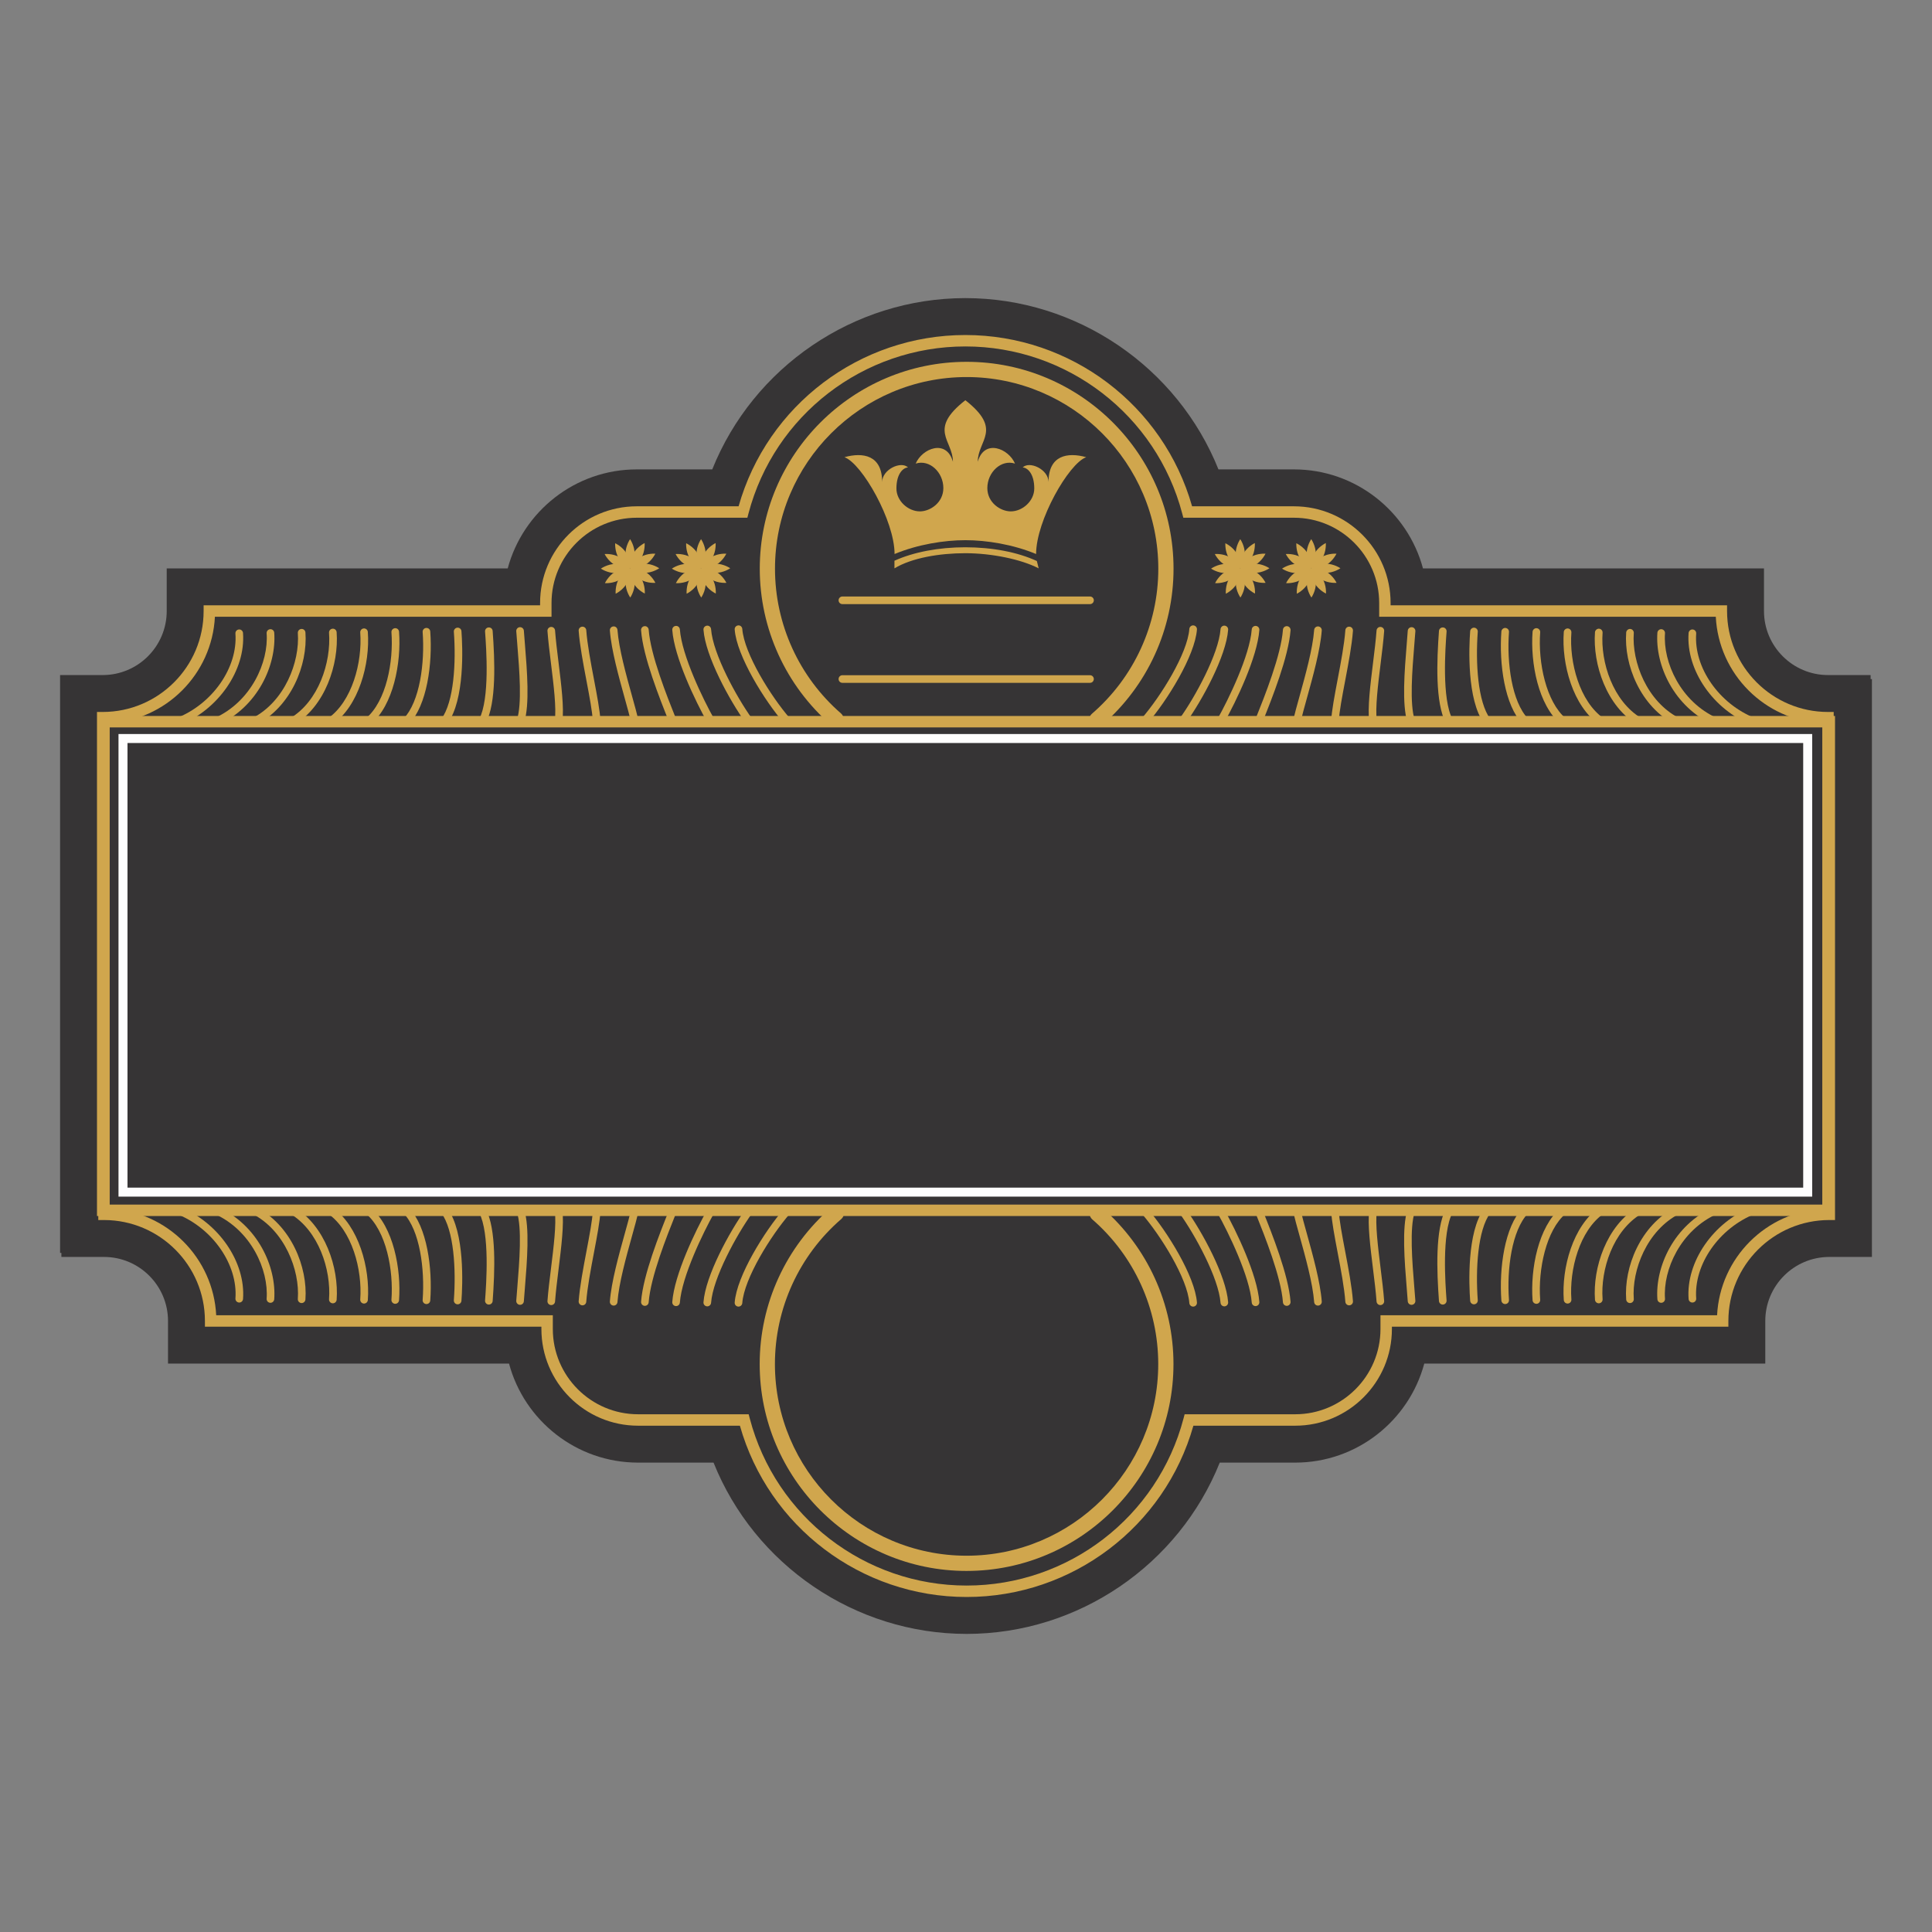 <?xml version="1.0" encoding="UTF-8"?>
<!DOCTYPE svg PUBLIC "-//W3C//DTD SVG 1.1//EN" "http://www.w3.org/Graphics/SVG/1.1/DTD/svg11.dtd">
<!-- Creator: CorelDRAW 2018 (64-Bit) -->
<svg xmlns="http://www.w3.org/2000/svg" xml:space="preserve" width="3.413in" height="3.413in" version="1.1" style="shape-rendering:geometricPrecision; text-rendering:geometricPrecision; image-rendering:optimizeQuality; fill-rule:evenodd; clip-rule:evenodd"
viewBox="0 0 3413.33 3413.33"
 xmlns:xlink="http://www.w3.org/1999/xlink">
 <rect x="0" y="0" width="3413.33" height="3413.33" fill="#808080" stroke="none"/>
 <defs>
  <style type="text/css">
   <![CDATA[
    .fil0 {fill:none}
    .fil3 {fill:#FEFEFE;fill-rule:nonzero}
    .fil2 {fill:#D0A64D;fill-rule:nonzero}
    .fil1 {fill:#363435;fill-rule:nonzero}
   ]]>
  </style>
 </defs>
 <g id="Layer_x0020_1">
  <rect class="fil0" x="-0" y="-0" width="3413.33" height="3413.33"/>
  <g id="_2961559231968">
   <path class="fil1" d="M1707.81 2886.67c-197.57,0 -374.85,-122.21 -447.17,-302.63l-133.32 0c-109.03,0 -201.04,-74.31 -228.01,-174.95l-602.47 0 0 -75.3c0,-62.37 -50.74,-113.11 -113.1,-113.11l-75.3 0 0 -7.08 -2.3 0 0 -1020.95 75.3 0c62.37,0 113.11,-50.73 113.11,-113.11l0 -75.3 602.45 0c27,-100.63 119,-174.94 228.02,-174.94l133.32 0c72.33,-180.41 249.61,-302.62 447.18,-302.62 197.56,0 374.85,122.2 447.17,302.62l133.31 0c109.03,0 201.03,74.31 228.02,174.94l602.47 0 0 75.3c0,62.37 50.73,113.11 113.09,113.11l75.3 0 0 7.09 2.31 0 0 1020.95 -75.31 0c-62.36,0 -113.1,50.74 -113.1,113.11l0 75.3 -602.48 0c-26.97,100.64 -118.98,174.95 -228.01,174.95l-133.32 0c-72.31,180.42 -249.6,302.63 -447.17,302.63z"/>
   <path class="fil2" d="M1121.24 978.35c0,14.24 -8.07,25.78 -8.07,25.78 0,0 -8.07,-11.54 -8.07,-25.78 0,-14.24 8.07,-25.78 8.07,-25.78 0,0 8.07,11.54 8.07,25.78z"/>
   <path class="fil2" d="M1133.02 985.82c-7.11,12.32 -19.85,18.3 -19.85,18.3 0,0 -1.24,-14.04 5.87,-26.37 7.09,-12.33 19.85,-18.31 19.85,-18.31 0,0 1.24,14.03 -5.87,26.38z"/>
   <path class="fil2" d="M1139.51 998.17c-12.31,7.15 -26.34,5.96 -26.34,5.96 0,0 5.93,-12.77 18.24,-19.93 12.31,-7.14 26.34,-5.95 26.34,-5.95 0,0 -5.93,12.77 -18.24,19.92z"/>
   <path class="fil2" d="M1138.96 1012.11c-14.24,0.04 -25.8,-7.99 -25.8,-7.99 0,0 11.51,-8.12 25.74,-8.15 14.24,-0.06 25.81,7.99 25.81,7.99 0,0 -11.52,8.11 -25.76,8.15z"/>
   <path class="fil2" d="M1131.53 1023.93c-12.36,-7.07 -18.37,-19.8 -18.37,-19.8 0,0 14.03,-1.29 26.37,5.78 12.37,7.07 18.38,19.81 18.38,19.81 0,0 -14.03,1.28 -26.39,-5.8z"/>
   <path class="fil2" d="M1119.2 1030.46c-7.19,-12.29 -6.03,-26.33 -6.03,-26.33 0,0 12.79,5.89 19.97,18.18 7.19,12.29 6.04,26.32 6.04,26.32 0,0 -12.8,-5.89 -19.98,-18.17z"/>
   <path class="fil2" d="M1105.25 1029.96c-0.09,-14.24 7.92,-25.83 7.92,-25.83 0,0 8.15,11.49 8.24,25.72 0.09,14.24 -7.91,25.83 -7.91,25.83 0,0 -8.15,-11.48 -8.24,-25.72z"/>
   <path class="fil2" d="M1093.42 1022.56c7.03,-12.38 19.75,-18.43 19.75,-18.43 0,0 1.32,14.02 -5.71,26.4 -7.02,12.39 -19.74,18.44 -19.74,18.44 0,0 -1.33,-14.03 5.7,-26.41z"/>
   <path class="fil2" d="M1086.85 1010.24c12.27,-7.22 26.31,-6.12 26.31,-6.12 0,0 -5.85,12.81 -18.12,20.04 -12.27,7.21 -26.31,6.12 -26.31,6.12 0,0 5.85,-12.81 18.12,-20.04z"/>
   <path class="fil2" d="M1087.31 996.3c14.24,-0.14 25.86,7.83 25.86,7.83 0,0 -11.47,8.18 -25.71,8.32 -14.24,0.13 -25.85,-7.83 -25.85,-7.83 0,0 11.46,-8.18 25.7,-8.32z"/>
   <path class="fil2" d="M1094.65 984.44c12.41,6.99 18.51,19.69 18.51,19.69 0,0 -14.02,1.37 -26.43,-5.62 -12.4,-6.98 -18.5,-19.68 -18.5,-19.68 0,0 14.02,-1.37 26.42,5.62z"/>
   <path class="fil2" d="M1106.96 977.83c7.26,12.25 6.21,26.29 6.21,26.29 0,0 -12.84,-5.81 -20.1,-18.06 -7.26,-12.25 -6.21,-26.29 -6.21,-26.29 0,0 12.83,5.8 20.1,18.06z"/>
   <path class="fil2" d="M1246.65 978.35c0,14.24 -8.07,25.78 -8.07,25.78 0,0 -8.07,-11.54 -8.07,-25.78 0,-14.24 8.07,-25.78 8.07,-25.78 0,0 8.07,11.54 8.07,25.78z"/>
   <path class="fil2" d="M1258.44 985.82c-7.11,12.32 -19.87,18.3 -19.87,18.3 0,0 -1.23,-14.04 5.88,-26.37 7.1,-12.33 19.85,-18.31 19.85,-18.31 0,0 1.24,14.03 -5.87,26.38z"/>
   <path class="fil2" d="M1264.93 998.17c-12.31,7.15 -26.35,5.96 -26.35,5.96 0,0 5.93,-12.77 18.25,-19.93 12.31,-7.14 26.35,-5.95 26.35,-5.95 0,0 -5.93,12.77 -18.25,19.92z"/>
   <path class="fil2" d="M1264.38 1012.11c-14.24,0.04 -25.81,-7.99 -25.81,-7.99 0,0 11.52,-8.12 25.76,-8.15 14.24,-0.06 25.8,7.99 25.8,7.99 0,0 -11.51,8.11 -25.74,8.15z"/>
   <path class="fil2" d="M1256.95 1023.93c-12.36,-7.07 -18.38,-19.8 -18.38,-19.8 0,0 14.03,-1.29 26.39,5.78 12.37,7.07 18.38,19.81 18.38,19.81 0,0 -14.03,1.28 -26.39,-5.8z"/>
   <path class="fil2" d="M1244.61 1030.46c-7.18,-12.29 -6.04,-26.33 -6.04,-26.33 0,0 12.8,5.89 19.98,18.18 7.19,12.29 6.03,26.32 6.03,26.32 0,0 -12.79,-5.89 -19.98,-18.17z"/>
   <path class="fil2" d="M1230.67 1029.96c-0.1,-14.24 7.9,-25.83 7.9,-25.83 0,0 8.15,11.49 8.24,25.72 0.1,14.24 -7.9,25.83 -7.9,25.83 0,0 -8.15,-11.48 -8.24,-25.72z"/>
   <path class="fil2" d="M1218.83 1022.56c7.02,-12.38 19.74,-18.43 19.74,-18.43 0,0 1.32,14.02 -5.7,26.4 -7.03,12.39 -19.75,18.44 -19.75,18.44 0,0 -1.32,-14.03 5.7,-26.41z"/>
   <path class="fil2" d="M1212.27 1010.24c12.27,-7.22 26.3,-6.12 26.3,-6.12 0,0 -5.85,12.81 -18.12,20.04 -12.26,7.21 -26.3,6.12 -26.3,6.12 0,0 5.85,-12.81 18.11,-20.04z"/>
   <path class="fil2" d="M1212.71 996.3c14.24,-0.14 25.86,7.83 25.86,7.83 0,0 -11.47,8.18 -25.69,8.32 -14.24,0.13 -25.86,-7.83 -25.86,-7.83 0,0 11.47,-8.18 25.69,-8.32z"/>
   <path class="fil2" d="M1220.08 984.44c12.4,6.99 18.49,19.69 18.49,19.69 0,0 -14.01,1.37 -26.42,-5.62 -12.4,-6.98 -18.5,-19.68 -18.5,-19.68 0,0 14.02,-1.37 26.43,5.62z"/>
   <path class="fil2" d="M1232.36 977.83c7.27,12.25 6.21,26.29 6.21,26.29 0,0 -12.83,-5.81 -20.09,-18.06 -7.26,-12.25 -6.2,-26.29 -6.2,-26.29 0,0 12.83,5.8 20.08,18.06z"/>
   <path class="fil2" d="M2199.27 978.35c0,14.24 -8.07,25.78 -8.07,25.78 0,0 -8.07,-11.54 -8.07,-25.78 0,-14.24 8.07,-25.78 8.07,-25.78 0,0 8.07,11.54 8.07,25.78z"/>
   <path class="fil2" d="M2211.05 985.82c-7.09,12.32 -19.85,18.3 -19.85,18.3 0,0 -1.24,-14.04 5.87,-26.37 7.1,-12.33 19.85,-18.31 19.85,-18.31 0,0 1.24,14.03 -5.87,26.38z"/>
   <path class="fil2" d="M2217.54 998.17c-12.31,7.15 -26.34,5.96 -26.34,5.96 0,0 5.93,-12.77 18.25,-19.93 12.31,-7.14 26.34,-5.95 26.34,-5.95 0,0 -5.92,12.77 -18.25,19.92z"/>
   <path class="fil2" d="M2216.99 1012.11c-14.24,0.04 -25.8,-7.99 -25.8,-7.99 0,0 11.52,-8.12 25.74,-8.15 14.25,-0.06 25.8,7.99 25.8,7.99 0,0 -11.51,8.11 -25.75,8.15z"/>
   <path class="fil2" d="M2209.56 1023.93c-12.35,-7.07 -18.37,-19.8 -18.37,-19.8 0,0 14.02,-1.29 26.39,5.78 12.36,7.07 18.37,19.81 18.37,19.81 0,0 -14.03,1.28 -26.39,-5.8z"/>
   <path class="fil2" d="M2197.23 1030.46c-7.18,-12.29 -6.04,-26.33 -6.04,-26.33 0,0 12.79,5.89 19.98,18.18 7.19,12.29 6.04,26.32 6.04,26.32 0,0 -12.79,-5.89 -19.98,-18.17z"/>
   <path class="fil2" d="M2183.28 1029.96c-0.08,-14.24 7.91,-25.83 7.91,-25.83 0,0 8.14,11.49 8.24,25.72 0.1,14.24 -7.91,25.83 -7.91,25.83 0,0 -8.15,-11.48 -8.24,-25.72z"/>
   <path class="fil2" d="M2171.46 1022.56c7.02,-12.38 19.74,-18.43 19.74,-18.43 0,0 1.32,14.02 -5.7,26.4 -7.03,12.39 -19.76,18.44 -19.76,18.44 0,0 -1.31,-14.03 5.72,-26.41z"/>
   <path class="fil2" d="M2164.88 1010.24c12.27,-7.22 26.31,-6.12 26.31,-6.12 0,0 -5.85,12.81 -18.12,20.04 -12.27,7.21 -26.31,6.12 -26.31,6.12 0,0 5.85,-12.81 18.12,-20.04z"/>
   <path class="fil2" d="M2165.33 996.3c14.24,-0.14 25.86,7.83 25.86,7.83 0,0 -11.47,8.18 -25.69,8.32 -14.25,0.13 -25.85,-7.83 -25.85,-7.83 0,0 11.47,-8.18 25.69,-8.32z"/>
   <path class="fil2" d="M2172.7 984.44c12.4,6.99 18.5,19.69 18.5,19.69 0,0 -14.02,1.37 -26.43,-5.62 -12.39,-6.98 -18.48,-19.68 -18.48,-19.68 0,0 14.01,-1.37 26.42,5.62z"/>
   <path class="fil2" d="M2184.99 977.83c7.26,12.25 6.2,26.29 6.2,26.29 0,0 -12.83,-5.81 -20.09,-18.06 -7.27,-12.25 -6.2,-26.29 -6.2,-26.29 0,0 12.83,5.8 20.09,18.06z"/>
   <path class="fil2" d="M2324.67 978.35c0,14.24 -8.06,25.78 -8.06,25.78 0,0 -8.07,-11.54 -8.07,-25.78 0,-14.24 8.07,-25.78 8.07,-25.78 0,0 8.06,11.54 8.06,25.78z"/>
   <path class="fil2" d="M2336.47 985.82c-7.11,12.32 -19.86,18.3 -19.86,18.3 0,0 -1.24,-14.04 5.87,-26.37 7.09,-12.33 19.85,-18.31 19.85,-18.31 0,0 1.23,14.03 -5.87,26.38z"/>
   <path class="fil2" d="M2342.96 998.17c-12.31,7.15 -26.35,5.96 -26.35,5.96 0,0 5.92,-12.77 18.25,-19.93 12.31,-7.14 26.34,-5.95 26.34,-5.95 0,0 -5.93,12.77 -18.24,19.92z"/>
   <path class="fil2" d="M2342.41 1012.11c-14.24,0.04 -25.8,-7.99 -25.8,-7.99 0,0 11.52,-8.12 25.75,-8.15 14.24,-0.06 25.8,7.99 25.8,7.99 0,0 -11.51,8.11 -25.75,8.15z"/>
   <path class="fil2" d="M2334.98 1023.93c-12.36,-7.07 -18.37,-19.8 -18.37,-19.8 0,0 14.02,-1.29 26.39,5.78 12.35,7.07 18.37,19.81 18.37,19.81 0,0 -14.03,1.28 -26.39,-5.8z"/>
   <path class="fil2" d="M2322.64 1030.46c-7.17,-12.29 -6.03,-26.33 -6.03,-26.33 0,0 12.79,5.89 19.98,18.18 7.18,12.29 6.04,26.32 6.04,26.32 0,0 -12.8,-5.89 -19.99,-18.17z"/>
   <path class="fil2" d="M2308.7 1029.96c-0.09,-14.24 7.91,-25.83 7.91,-25.83 0,0 8.14,11.49 8.24,25.72 0.09,14.24 -7.91,25.83 -7.91,25.83 0,0 -8.15,-11.48 -8.24,-25.72z"/>
   <path class="fil2" d="M2296.87 1022.56c7.02,-12.38 19.74,-18.43 19.74,-18.43 0,0 1.33,14.02 -5.7,26.4 -7.03,12.39 -19.75,18.44 -19.75,18.44 0,0 -1.33,-14.03 5.71,-26.41z"/>
   <path class="fil2" d="M2290.3 1010.24c12.27,-7.22 26.31,-6.12 26.31,-6.12 0,0 -5.86,12.81 -18.11,20.04 -12.27,7.21 -26.31,6.12 -26.31,6.12 0,0 5.85,-12.81 18.12,-20.04z"/>
   <path class="fil2" d="M2290.76 996.3c14.24,-0.14 25.85,7.83 25.85,7.83 0,0 -11.48,8.18 -25.7,8.32 -14.24,0.13 -25.85,-7.83 -25.85,-7.83 0,0 11.47,-8.18 25.7,-8.32z"/>
   <path class="fil2" d="M2298.11 984.44c12.4,6.99 18.5,19.69 18.5,19.69 0,0 -14.02,1.37 -26.43,-5.62 -12.4,-6.98 -18.5,-19.68 -18.5,-19.68 0,0 14.02,-1.37 26.43,5.62z"/>
   <path class="fil2" d="M2310.41 977.83c7.26,12.25 6.2,26.29 6.2,26.29 0,0 -12.85,-5.81 -20.11,-18.06 -7.26,-12.25 -6.2,-26.29 -6.2,-26.29 0,0 12.84,5.8 20.1,18.06z"/>
   <path class="fil2" d="M191.53 2128.19l3027.96 0 0 -850.41c-101.43,-5.11 -183.05,-86.72 -188.15,-188.15l-594.7 0 0 -24.3c0,-83.06 -67.57,-150.64 -150.64,-150.64l-195.37 0 -1.99 -7.53c-45.72,-173.75 -203.29,-295.09 -383.12,-295.09 -179.87,0 -337.41,121.34 -383.15,295.09l-1.98 7.53 -195.37 0c-83.06,0 -150.63,67.58 -150.63,150.64l0 24.3 -594.7 0c-5.11,101.43 -86.72,183.04 -188.15,188.15l0 850.41zm3048.15 20.19l-3068.34 0 0 -890.53 10.09 0c98.32,0 178.31,-79.98 178.31,-178.31l0 -10.09 594.45 0 0 -4.11c0,-94.2 76.63,-170.83 170.82,-170.83l179.89 0c50.58,-178.58 214.19,-302.62 400.61,-302.62 186.4,0 350.03,124.04 400.59,302.62l179.89 0c94.2,0 170.82,76.63 170.82,170.83l0 4.11 594.45 0 0 10.09c0,98.33 79.99,178.31 178.31,178.31l10.1 0 0 890.53z"/>
   <path class="fil2" d="M1390.38 1280.17c-1.87,0 -3.74,-0.78 -5.08,-2.32 -34.37,-39.55 -83.85,-119.15 -87.3,-165.7 -0.27,-3.71 2.5,-6.93 6.2,-7.21 3.78,-0.37 6.94,2.5 7.22,6.21 3.24,43.66 50.89,119.73 84.05,157.88 2.43,2.8 2.14,7.05 -0.67,9.49 -1.28,1.11 -2.86,1.65 -4.42,1.65z"/>
   <path class="fil2" d="M1323.13 1280.27c-2.1,0 -4.15,-0.98 -5.46,-2.8 -28.99,-40.3 -71.33,-118.09 -74.81,-164.88 -0.27,-3.7 2.51,-6.93 6.21,-7.2 3.81,-0.38 6.94,2.5 7.21,6.22 3.24,43.69 45.06,120.11 72.3,158.01 2.19,3.01 1.49,7.22 -1.52,9.39 -1.2,0.86 -2.57,1.27 -3.93,1.27z"/>
   <path class="fil2" d="M1255.88 1280.37c-2.35,0 -4.63,-1.24 -5.87,-3.44 -21.45,-38.11 -58.7,-115.54 -62.27,-163.9 -0.27,-3.71 2.5,-6.94 6.2,-7.21 3.7,-0.38 6.93,2.51 7.22,6.2 3.4,46.11 41.11,123.71 60.58,158.31 1.81,3.24 0.68,7.35 -2.57,9.16 -1.04,0.59 -2.18,0.87 -3.29,0.87z"/>
   <path class="fil2" d="M1188.62 1280.47c-2.66,0 -5.19,-1.6 -6.24,-4.24l-1 -2.48c-15.82,-39.56 -45.3,-113.2 -48.77,-160.27 -0.28,-3.71 2.51,-6.93 6.22,-7.2 3.58,-0.4 6.93,2.51 7.21,6.22 3.33,45.01 32.29,117.38 47.84,156.26l1 2.49c1.38,3.44 -0.3,7.37 -3.76,8.75 -0.81,0.33 -1.65,0.48 -2.5,0.48z"/>
   <path class="fil2" d="M1121.37 1280.56c-3.06,0 -5.82,-2.11 -6.55,-5.22 -2.51,-10.92 -6.43,-24.98 -10.96,-41.29 -10.62,-38.21 -23.84,-85.76 -26.37,-120.13 -0.27,-3.71 2.51,-6.94 6.22,-7.2 3.61,-0.41 6.91,2.51 7.2,6.22 2.43,33.04 15.46,79.88 25.92,117.52 4.57,16.44 8.52,30.65 11.11,41.87 0.84,3.62 -1.43,7.24 -5.04,8.06 -0.51,0.12 -1.02,0.17 -1.52,0.17z"/>
   <path class="fil2" d="M1054.11 1280.66c-3.54,0 -6.51,-2.78 -6.7,-6.37 -0.94,-17.13 -5.94,-43.48 -11.23,-71.39 -5.87,-30.89 -11.93,-62.85 -13.82,-88.54 -0.28,-3.7 2.51,-6.92 6.22,-7.19 3.64,-0.27 6.94,2.5 7.19,6.22 1.85,24.92 7.84,56.49 13.63,87.01 5.39,28.35 10.48,55.13 11.46,73.18 0.2,3.69 -2.65,6.88 -6.36,7.07 -0.12,0.01 -0.25,0.01 -0.38,0.01z"/>
   <path class="fil2" d="M986.87 1280.77c-0.28,0 -0.57,-0.02 -0.87,-0.06 -3.69,-0.49 -6.28,-3.86 -5.81,-7.54 2.93,-22.57 -1.95,-62.2 -6.69,-100.52 -2.57,-20.84 -5,-40.52 -6.28,-57.84 -0.28,-3.7 2.51,-6.92 6.22,-7.19 3.67,-0.28 6.93,2.51 7.2,6.22 1.25,16.97 3.66,36.49 6.22,57.17 4.84,39.16 9.84,79.64 6.69,103.9 -0.44,3.39 -3.33,5.87 -6.67,5.87z"/>
   <path class="fil2" d="M919.62 1280.87c-0.67,0 -1.38,-0.11 -2.06,-0.33 -3.54,-1.14 -5.48,-4.93 -4.34,-8.47 9.23,-28.66 4.49,-86.94 0.7,-133.8 -0.65,-8.01 -1.28,-15.75 -1.81,-23.01 -0.27,-3.72 2.51,-6.93 6.22,-7.21 3.64,-0.25 6.93,2.51 7.19,6.22 0.54,7.22 1.17,14.93 1.81,22.91 3.89,48.04 8.75,107.81 -1.3,139 -0.91,2.86 -3.56,4.67 -6.4,4.67z"/>
   <path class="fil2" d="M852.37 1280.97c-1.05,0 -2.12,-0.25 -3.12,-0.78 -3.29,-1.73 -4.56,-5.78 -2.83,-9.07 19.26,-36.83 12.7,-126.08 10.55,-155.41 -0.27,-3.72 2.51,-6.93 6.22,-7.2 3.87,-0.26 6.93,2.51 7.2,6.22 3.86,52.54 6.81,126.57 -12.05,162.63 -1.2,2.3 -3.54,3.61 -5.97,3.61z"/>
   <path class="fil2" d="M785.12 1281.07c-1.38,0 -2.77,-0.43 -3.96,-1.31 -3,-2.2 -3.65,-6.4 -1.46,-9.4 22.43,-30.59 26.14,-99.7 22.15,-154.2 -0.27,-3.71 2.51,-6.94 6.22,-7.21 3.81,-0.27 6.95,2.52 7.2,6.22 2.03,27.59 6.24,120.93 -24.69,163.14 -1.33,1.79 -3.39,2.75 -5.45,2.75z"/>
   <path class="fil2" d="M717.88 1281.16c-1.67,0 -3.35,-0.62 -4.65,-1.86 -2.69,-2.57 -2.78,-6.82 -0.23,-9.52 28.83,-30.24 37.7,-98.72 33.71,-153.17 -0.28,-3.7 2.51,-6.94 6.22,-7.2 3.89,-0.28 6.93,2.51 7.2,6.22 4.2,57.42 -5.72,130.22 -37.39,163.46 -1.33,1.38 -3.1,2.07 -4.87,2.07z"/>
   <path class="fil2" d="M650.63 1281.26c-1.92,0 -3.82,-0.8 -5.15,-2.39 -2.4,-2.84 -2.04,-7.09 0.8,-9.48 36.53,-30.85 49.09,-100.59 45.31,-152.33 -0.27,-3.7 2.51,-6.93 6.22,-7.2 3.81,-0.29 6.94,2.51 7.21,6.22 4.03,55.05 -9.93,129.71 -50.05,163.6 -1.26,1.07 -2.8,1.59 -4.33,1.59z"/>
   <path class="fil2" d="M583.38 1281.37c-2.13,0 -4.2,-1 -5.52,-2.87 -2.13,-3.04 -1.39,-7.24 1.65,-9.37 42.48,-29.8 60.81,-98.83 56.94,-151.62 -0.27,-3.71 2.51,-6.94 6.22,-7.21 3.76,-0.29 6.93,2.52 7.2,6.22 4.15,56.58 -16.04,130.94 -62.64,163.62 -1.18,0.83 -2.52,1.22 -3.86,1.22z"/>
   <path class="fil2" d="M516.13 1281.47c-2.29,0 -4.52,-1.18 -5.79,-3.3 -1.9,-3.18 -0.85,-7.33 2.34,-9.23 50.13,-29.83 72.48,-98.54 68.65,-150.99 -0.27,-3.7 2.51,-6.93 6.21,-7.2 3.83,-0.31 6.93,2.51 7.21,6.22 4.12,56.58 -20.37,130.93 -75.19,163.55 -1.08,0.64 -2.27,0.95 -3.44,0.95z"/>
   <path class="fil2" d="M448.89 1281.57c-2.45,0 -4.81,-1.34 -6,-3.65 -1.7,-3.31 -0.39,-7.37 2.91,-9.07 57.22,-29.36 84.12,-99.43 80.4,-150.44 -0.28,-3.71 2.51,-6.93 6.22,-7.21 3.77,-0.31 6.94,2.51 7.21,6.23 4.14,56.71 -24.65,131.05 -87.67,163.4 -0.99,0.5 -2.04,0.74 -3.07,0.74z"/>
   <path class="fil2" d="M381.63 1281.67c-2.58,0 -5.03,-1.48 -6.15,-3.98 -1.52,-3.39 -0,-7.37 3.39,-8.89 64.87,-29.09 95.92,-98.96 92.2,-149.94 -0.27,-3.72 2.52,-6.93 6.22,-7.2 3.85,-0.33 6.94,2.52 7.21,6.21 4.15,56.94 -28.91,131.27 -100.12,163.21 -0.89,0.39 -1.83,0.59 -2.74,0.59z"/>
   <path class="fil2" d="M314.37 1281.76c-2.68,0 -5.21,-1.61 -6.26,-4.25 -1.36,-3.46 0.33,-7.37 3.78,-8.74 63.69,-25.2 108.42,-89.46 104.04,-149.47 -0.27,-3.72 2.51,-6.93 6.22,-7.2 3.63,-0.33 6.94,2.52 7.19,6.23 4.8,65.64 -43.57,135.7 -112.51,162.97 -0.82,0.31 -1.65,0.46 -2.48,0.46z"/>
   <path class="fil2" d="M2022.29 1280.17c-1.57,0 -3.14,-0.55 -4.41,-1.65 -2.81,-2.44 -3.1,-6.69 -0.67,-9.49 33.15,-38.15 80.8,-114.22 84.03,-157.88 0.27,-3.7 3.56,-6.56 7.22,-6.21 3.71,0.28 6.49,3.5 6.22,7.21 -3.47,46.56 -52.94,126.16 -87.31,165.7 -1.33,1.54 -3.2,2.32 -5.07,2.32z"/>
   <path class="fil2" d="M2089.53 1280.27c-1.36,0 -2.72,-0.41 -3.92,-1.27 -3.01,-2.17 -3.7,-6.38 -1.54,-9.39 27.25,-37.9 69.07,-114.34 72.3,-158.01 0.27,-3.72 3.52,-6.59 7.21,-6.22 3.71,0.26 6.49,3.5 6.22,7.19 -3.46,46.79 -45.83,124.58 -74.8,164.89 -1.31,1.83 -3.37,2.8 -5.47,2.8z"/>
   <path class="fil2" d="M2156.78 1280.37c-1.12,0 -2.26,-0.28 -3.3,-0.87 -3.23,-1.81 -4.38,-5.92 -2.55,-9.16 19.45,-34.58 57.15,-112.19 60.57,-158.31 0.28,-3.71 3.48,-6.46 7.21,-6.2 3.71,0.27 6.5,3.5 6.22,7.21 -3.59,48.38 -40.83,125.78 -62.27,163.9 -1.24,2.2 -3.52,3.44 -5.87,3.44z"/>
   <path class="fil2" d="M2224.02 1280.47c-0.83,0 -1.67,-0.15 -2.48,-0.48 -3.45,-1.38 -5.13,-5.3 -3.75,-8.75l0.99 -2.49c15.56,-38.89 44.53,-111.26 47.85,-156.27 0.28,-3.7 3.58,-6.5 7.22,-6.21 3.7,0.28 6.48,3.5 6.22,7.2 -3.5,47.07 -32.96,120.71 -48.79,160.27l-0.99 2.48c-1.06,2.64 -3.57,4.24 -6.26,4.24z"/>
   <path class="fil2" d="M2291.29 1280.56c-0.5,0 -1,-0.05 -1.52,-0.17 -3.62,-0.82 -5.87,-4.44 -5.04,-8.06 2.59,-11.24 6.54,-25.46 11.14,-41.94 10.44,-37.62 23.46,-84.43 25.9,-117.47 0.27,-3.69 3.52,-6.51 7.21,-6.2 3.71,0.27 6.47,3.5 6.22,7.2 -2.56,34.35 -15.76,81.88 -26.39,120.06 -4.53,16.33 -8.44,30.43 -10.96,41.36 -0.72,3.11 -3.48,5.22 -6.56,5.22z"/>
   <path class="fil2" d="M2358.53 1280.66c-0.11,0 -0.24,0 -0.37,-0.01 -3.7,-0.19 -6.55,-3.38 -6.35,-7.09 0.98,-18.03 6.07,-44.79 11.43,-73.13 5.82,-30.54 11.8,-62.11 13.63,-87.04 0.27,-3.72 3.5,-6.56 7.22,-6.22 3.72,0.27 6.49,3.49 6.22,7.19 -1.89,25.72 -7.96,57.67 -13.82,88.58 -5.3,27.89 -10.3,54.22 -11.23,71.36 -0.2,3.58 -3.17,6.36 -6.73,6.36z"/>
   <path class="fil2" d="M2425.77 1280.77c-3.33,0 -6.22,-2.48 -6.67,-5.87 -3.14,-24.24 1.86,-64.7 6.69,-103.82 2.56,-20.7 4.97,-40.25 6.22,-57.24 0.28,-3.72 3.59,-6.59 7.22,-6.22 3.71,0.27 6.48,3.49 6.23,7.19 -1.29,17.33 -3.73,37.04 -6.31,57.92 -4.72,38.29 -9.61,77.89 -6.69,100.44 0.48,3.69 -2.13,7.06 -5.8,7.54 -0.3,0.03 -0.6,0.06 -0.88,0.06z"/>
   <path class="fil2" d="M2493.03 1280.87c-2.82,0 -5.47,-1.81 -6.38,-4.67 -10.07,-31.19 -5.22,-90.94 -1.31,-138.97 0.64,-8 1.28,-15.7 1.79,-22.94 0.3,-3.72 3.56,-6.47 7.23,-6.22 3.7,0.28 6.48,3.49 6.22,7.21 -0.54,7.27 -1.17,15.01 -1.82,23.05 -3.81,46.83 -8.54,105.11 0.68,133.75 1.15,3.54 -0.79,7.33 -4.32,8.47 -0.69,0.22 -1.38,0.33 -2.08,0.33z"/>
   <path class="fil2" d="M2560.3 1280.97c-2.42,0 -4.77,-1.31 -5.96,-3.61 -18.89,-36.11 -15.93,-110.1 -12.06,-162.63 0.28,-3.72 3.49,-6.49 7.22,-6.22 3.71,0.27 6.47,3.49 6.22,7.2 -2.17,29.32 -8.75,118.54 10.56,155.41 1.72,3.28 0.44,7.34 -2.86,9.07 -0.99,0.52 -2.05,0.78 -3.11,0.78z"/>
   <path class="fil2" d="M2627.54 1281.07c-2.06,0 -4.12,-0.96 -5.44,-2.75 -30.94,-42.2 -26.73,-135.54 -24.71,-163.14 0.27,-3.7 3.74,-6.52 7.2,-6.22 3.71,0.27 6.5,3.5 6.23,7.21 -4.01,54.49 -0.28,123.6 22.14,154.18 2.2,3 1.56,7.21 -1.44,9.41 -1.2,0.88 -2.61,1.31 -3.98,1.31z"/>
   <path class="fil2" d="M2694.79 1281.16c-1.77,0 -3.54,-0.69 -4.87,-2.07 -31.67,-33.22 -41.59,-106.03 -37.39,-163.46 0.28,-3.72 3.83,-6.56 7.19,-6.22 3.72,0.26 6.5,3.5 6.24,7.2 -4,54.46 4.88,122.94 33.7,153.17 2.57,2.7 2.47,6.95 -0.23,9.52 -1.3,1.24 -2.98,1.86 -4.64,1.86z"/>
   <path class="fil2" d="M2762.03 1281.26c-1.53,0 -3.07,-0.52 -4.33,-1.59 -40.14,-33.9 -54.07,-108.57 -50.06,-163.6 0.28,-3.7 3.79,-6.57 7.22,-6.22 3.7,0.28 6.49,3.5 6.23,7.2 -3.93,53.39 10.38,122.85 45.29,152.33 2.83,2.39 3.2,6.64 0.8,9.48 -1.33,1.59 -3.23,2.39 -5.14,2.39z"/>
   <path class="fil2" d="M2829.28 1281.37c-1.34,0 -2.69,-0.4 -3.87,-1.22 -46.58,-32.67 -66.76,-107.04 -62.62,-163.62 0.27,-3.7 3.73,-6.46 7.19,-6.22 3.72,0.27 6.49,3.5 6.23,7.21 -3.86,52.8 14.44,121.82 56.94,151.62 3.05,2.13 3.78,6.33 1.64,9.37 -1.29,1.87 -3.39,2.87 -5.51,2.87z"/>
   <path class="fil2" d="M2896.54 1281.47c-1.19,0 -2.36,-0.31 -3.45,-0.95 -54.83,-32.64 -79.33,-106.97 -75.19,-163.55 0.27,-3.7 3.85,-6.49 7.2,-6.22 3.71,0.27 6.5,3.5 6.23,7.2 -3.84,52.45 18.5,121.16 68.64,150.99 3.19,1.9 4.24,6.05 2.35,9.23 -1.27,2.12 -3.51,3.3 -5.79,3.3z"/>
   <path class="fil2" d="M2963.79 1281.57c-1.04,0 -2.1,-0.24 -3.08,-0.74 -63.02,-32.35 -91.81,-106.69 -87.67,-163.4 0.28,-3.72 3.79,-6.52 7.19,-6.23 3.7,0.28 6.5,3.5 6.24,7.21 -3.73,51.02 23.16,121.08 80.39,150.44 3.29,1.7 4.61,5.75 2.92,9.07 -1.2,2.31 -3.56,3.65 -6,3.65z"/>
   <path class="fil2" d="M3031.03 1281.67c-0.91,0 -1.85,-0.2 -2.75,-0.59 -71.21,-31.94 -104.26,-106.27 -100.11,-163.21 0.27,-3.7 3.74,-6.54 7.21,-6.21 3.69,0.27 6.48,3.5 6.22,7.2 -3.74,50.97 27.31,120.84 92.17,149.94 3.39,1.52 4.91,5.5 3.39,8.89 -1.12,2.5 -3.56,3.98 -6.14,3.98z"/>
   <path class="fil2" d="M3098.3 1281.76c-0.82,0 -1.67,-0.15 -2.48,-0.46 -68.94,-27.28 -117.31,-97.34 -112.52,-162.98 0.27,-3.7 3.82,-6.57 7.19,-6.22 3.72,0.27 6.5,3.5 6.22,7.2 -4.38,60.01 40.35,124.27 104.03,149.47 3.47,1.37 5.16,5.28 3.79,8.74 -1.04,2.64 -3.57,4.25 -6.25,4.25z"/>
   <path class="fil2" d="M1304.71 2308.42c-0.16,0 -0.34,0 -0.51,-0.02 -3.7,-0.26 -6.48,-3.5 -6.2,-7.21 3.46,-46.56 52.93,-126.16 87.3,-165.72 2.44,-2.79 6.69,-3.1 9.5,-0.65 2.8,2.43 3.1,6.68 0.67,9.48 -33.16,38.14 -80.81,114.22 -84.05,157.88 -0.27,3.53 -3.22,6.23 -6.7,6.23z"/>
   <path class="fil2" d="M1249.58 2307.97c-0.17,0 -0.33,0 -0.51,-0.02 -3.7,-0.27 -6.48,-3.5 -6.21,-7.22 3.48,-46.78 45.82,-124.58 74.81,-164.87 2.16,-3.03 6.36,-3.73 9.39,-1.54 3.01,2.18 3.7,6.37 1.52,9.4 -27.24,37.89 -69.06,114.31 -72.3,158.02 -0.26,3.53 -3.22,6.23 -6.7,6.23z"/>
   <path class="fil2" d="M1194.45 2307.52c-0.16,0 -0.33,0 -0.51,-0.01 -3.7,-0.27 -6.48,-3.5 -6.2,-7.22 3.57,-48.35 40.82,-125.78 62.27,-163.9 1.82,-3.25 5.9,-4.4 9.16,-2.57 3.24,1.81 4.38,5.93 2.57,9.17 -19.46,34.6 -57.18,112.2 -60.58,158.31 -0.27,3.53 -3.22,6.22 -6.71,6.22z"/>
   <path class="fil2" d="M1139.33 2307.07c-0.17,0 -0.34,0 -0.5,-0.01 -3.7,-0.27 -6.5,-3.51 -6.22,-7.22 3.47,-47.08 32.96,-120.74 48.78,-160.3l0.99 -2.45c1.38,-3.46 5.31,-5.12 8.74,-3.74 3.46,1.37 5.14,5.3 3.76,8.74l-0.98 2.46c-15.57,38.89 -44.54,111.28 -47.86,156.3 -0.27,3.53 -3.22,6.22 -6.7,6.22z"/>
   <path class="fil2" d="M1084.2 2306.63c-0.16,0 -0.33,0 -0.5,-0.02 -3.71,-0.27 -6.49,-3.51 -6.22,-7.21 2.53,-34.37 15.75,-81.91 26.37,-120.11 4.53,-16.31 8.44,-30.39 10.96,-41.31 0.85,-3.61 4.47,-5.87 8.07,-5.04 3.62,0.83 5.88,4.46 5.04,8.06 -2.59,11.23 -6.53,25.43 -11.11,41.89 -10.46,37.65 -23.49,84.48 -25.92,117.52 -0.27,3.54 -3.22,6.23 -6.71,6.23z"/>
   <path class="fil2" d="M1029.07 2306.18c-0.16,0 -0.33,0 -0.5,-0.01 -3.7,-0.28 -6.5,-3.51 -6.22,-7.22 1.89,-25.69 7.96,-57.63 13.82,-88.54 5.3,-27.89 10.3,-54.24 11.23,-71.38 0.19,-3.72 3.58,-6.8 7.08,-6.35 3.71,0.19 6.56,3.37 6.36,7.09 -0.98,18.03 -6.06,44.8 -11.46,73.15 -5.79,30.52 -11.78,62.09 -13.63,87.04 -0.25,3.53 -3.2,6.22 -6.69,6.22z"/>
   <path class="fil2" d="M973.94 2305.72c-0.16,0 -0.34,0 -0.5,-0.01 -3.71,-0.27 -6.5,-3.51 -6.22,-7.21 1.28,-17.3 3.71,-36.98 6.28,-57.83 4.74,-38.32 9.63,-77.95 6.69,-100.51 -0.48,-3.68 2.12,-7.06 5.81,-7.54 3.69,-0.57 7.05,2.13 7.54,5.8 3.15,24.26 -1.85,64.74 -6.69,103.9 -2.56,20.66 -4.96,40.2 -6.22,57.18 -0.26,3.53 -3.22,6.22 -6.7,6.22z"/>
   <path class="fil2" d="M918.82 2305.28c-0.16,0 -0.33,0 -0.5,-0.01 -3.7,-0.27 -6.49,-3.52 -6.22,-7.22 0.54,-7.26 1.16,-15 1.81,-23.02 3.79,-46.83 8.53,-105.14 -0.7,-133.79 -1.14,-3.53 0.8,-7.33 4.34,-8.46 3.52,-1.15 7.32,0.79 8.46,4.34 10.06,31.19 5.2,90.96 1.3,139 -0.65,7.98 -1.27,15.68 -1.81,22.92 -0.25,3.53 -3.2,6.23 -6.69,6.23z"/>
   <path class="fil2" d="M863.69 2304.83c-0.16,0 -0.33,0 -0.5,-0.02 -3.71,-0.28 -6.49,-3.49 -6.22,-7.21 2.16,-29.32 8.7,-118.57 -10.55,-155.4 -1.73,-3.28 -0.46,-7.36 2.83,-9.07 3.31,-1.7 7.36,-0.44 9.09,2.86 18.86,36.04 15.91,110.06 12.05,162.62 -0.26,3.54 -3.21,6.23 -6.7,6.23z"/>
   <path class="fil2" d="M808.56 2304.37c-0.17,0 -0.34,0 -0.5,-0.01 -3.7,-0.27 -6.49,-3.49 -6.22,-7.19 3.99,-54.5 0.28,-123.61 -22.15,-154.2 -2.2,-3 -1.54,-7.21 1.46,-9.41 2.99,-2.2 7.19,-1.57 9.41,1.45 30.93,42.2 26.72,135.54 24.69,163.13 -0.25,3.55 -3.19,6.24 -6.69,6.24z"/>
   <path class="fil2" d="M753.43 2303.93c-0.16,0 -0.32,0 -0.5,-0.01 -3.71,-0.27 -6.5,-3.49 -6.22,-7.19 3.99,-54.46 -4.88,-122.95 -33.71,-153.19 -2.56,-2.68 -2.46,-6.94 0.23,-9.52 2.69,-2.53 6.95,-2.46 9.52,0.24 31.67,33.21 41.59,106.02 37.39,163.43 -0.26,3.56 -3.21,6.24 -6.71,6.24z"/>
   <path class="fil2" d="M698.3 2303.48c-0.16,0 -0.33,0 -0.5,-0.01 -3.7,-0.27 -6.49,-3.49 -6.22,-7.2 3.78,-51.75 -8.78,-121.48 -45.31,-152.35 -2.84,-2.39 -3.19,-6.64 -0.8,-9.48 2.38,-2.84 6.62,-3.21 9.48,-0.8 40.12,33.89 54.08,108.57 50.05,163.59 -0.26,3.54 -3.21,6.24 -6.71,6.24z"/>
   <path class="fil2" d="M643.17 2303.04c-0.16,0 -0.33,0 -0.5,-0.01 -3.71,-0.27 -6.49,-3.49 -6.22,-7.19 3.87,-52.8 -14.46,-121.83 -56.94,-151.65 -3.04,-2.13 -3.78,-6.33 -1.65,-9.37 2.13,-3.04 6.33,-3.78 9.37,-1.64 46.59,32.68 66.79,107.06 62.64,163.62 -0.26,3.54 -3.21,6.24 -6.71,6.24z"/>
   <path class="fil2" d="M588.04 2302.59c-0.16,0 -0.33,0 -0.5,-0.01 -3.7,-0.27 -6.48,-3.49 -6.21,-7.2 3.83,-52.46 -18.52,-121.17 -68.65,-151 -3.2,-1.9 -4.24,-6.03 -2.34,-9.23 1.9,-3.18 6.04,-4.24 9.23,-2.33 54.81,32.61 79.31,106.96 75.19,163.54 -0.26,3.54 -3.22,6.24 -6.71,6.24z"/>
   <path class="fil2" d="M532.91 2302.15c-0.17,0 -0.33,0 -0.5,-0.01 -3.7,-0.28 -6.49,-3.49 -6.22,-7.21 3.72,-51.02 -23.18,-121.09 -80.4,-150.46 -3.3,-1.69 -4.61,-5.75 -2.91,-9.06 1.69,-3.29 5.76,-4.56 9.06,-2.91 63.02,32.35 91.81,106.7 87.67,163.41 -0.27,3.54 -3.22,6.24 -6.71,6.24z"/>
   <path class="fil2" d="M477.8 2301.7c-0.17,0 -0.33,0 -0.51,-0.01 -3.7,-0.28 -6.48,-3.5 -6.22,-7.2 3.72,-50.99 -27.32,-120.86 -92.2,-149.95 -3.39,-1.51 -4.91,-5.5 -3.39,-8.89 1.52,-3.38 5.51,-4.92 8.89,-3.39 71.22,31.92 104.27,106.27 100.12,163.21 -0.27,3.54 -3.21,6.24 -6.7,6.24z"/>
   <path class="fil2" d="M422.66 2301.24c-0.16,0 -0.33,0 -0.49,-0.02 -3.72,-0.27 -6.49,-3.49 -6.22,-7.19 4.38,-60.02 -40.35,-124.29 -104.04,-149.48 -3.45,-1.37 -5.15,-5.27 -3.78,-8.73 1.37,-3.46 5.29,-5.19 8.74,-3.79 68.94,27.28 117.3,97.35 112.51,162.97 -0.26,3.56 -3.2,6.25 -6.7,6.25z"/>
   <path class="fil2" d="M2107.95 2308.42c-3.48,0 -6.44,-2.7 -6.7,-6.23 -3.23,-43.66 -50.89,-119.74 -84.03,-157.88 -2.44,-2.8 -2.14,-7.05 0.67,-9.48 2.81,-2.46 7.05,-2.14 9.48,0.65 34.38,39.56 83.85,119.16 87.31,165.72 0.27,3.71 -2.51,6.94 -6.22,7.21 -0.17,0.02 -0.35,0.02 -0.51,0.02z"/>
   <path class="fil2" d="M2163.07 2307.97c-3.48,0 -6.44,-2.7 -6.7,-6.23 -3.23,-43.7 -45.05,-120.13 -72.3,-158.02 -2.17,-3.03 -1.48,-7.22 1.54,-9.4 3.02,-2.16 7.22,-1.49 9.39,1.54 28.96,40.29 71.34,118.09 74.8,164.87 0.27,3.72 -2.5,6.94 -6.22,7.22 -0.18,0.02 -0.34,0.02 -0.51,0.02z"/>
   <path class="fil2" d="M2218.2 2307.52c-3.49,0 -6.43,-2.69 -6.7,-6.22 -3.41,-46.11 -41.12,-123.72 -60.57,-158.31 -1.83,-3.24 -0.68,-7.35 2.55,-9.17 3.23,-1.83 7.33,-0.68 9.17,2.57 21.44,38.11 58.68,115.53 62.27,163.9 0.26,3.72 -2.51,6.94 -6.22,7.22 -0.16,0.01 -0.33,0.01 -0.51,0.01z"/>
   <path class="fil2" d="M2273.33 2307.07c-3.49,0 -6.44,-2.69 -6.71,-6.22 -3.32,-45.02 -32.3,-117.41 -47.86,-156.3l-0.98 -2.46c-1.38,-3.44 0.3,-7.37 3.75,-8.74 3.42,-1.38 7.37,0.3 8.74,3.74l0.98 2.45c15.84,39.57 45.3,113.22 48.8,160.3 0.26,3.7 -2.51,6.94 -6.22,7.22 -0.18,0.01 -0.35,0.01 -0.51,0.01z"/>
   <path class="fil2" d="M2328.47 2306.63c-3.49,0 -6.44,-2.7 -6.7,-6.23 -2.44,-33.02 -15.44,-79.82 -25.9,-117.44 -4.59,-16.49 -8.54,-30.72 -11.14,-41.96 -0.83,-3.62 1.42,-7.23 5.04,-8.06 3.69,-0.85 7.23,1.43 8.07,5.04 2.52,10.96 6.43,25.05 10.99,41.37 10.61,38.19 23.81,85.72 26.37,120.05 0.25,3.7 -2.51,6.94 -6.22,7.21 -0.17,0.02 -0.35,0.02 -0.51,0.02z"/>
   <path class="fil2" d="M2383.58 2306.18c-3.48,0 -6.44,-2.7 -6.71,-6.22 -1.83,-24.94 -7.81,-56.53 -13.63,-87.07 -5.37,-28.33 -10.45,-55.1 -11.43,-73.12 -0.2,-3.72 2.64,-6.89 6.35,-7.09 4.2,-0.28 6.89,2.64 7.1,6.35 0.93,17.13 5.93,43.47 11.22,71.35 5.88,30.91 11.94,62.87 13.83,88.57 0.27,3.71 -2.5,6.94 -6.22,7.22 -0.17,0.01 -0.34,0.01 -0.51,0.01z"/>
   <path class="fil2" d="M2438.71 2305.72c-3.49,0 -6.43,-2.69 -6.7,-6.22 -1.25,-17.01 -3.65,-36.55 -6.22,-57.24 -4.83,-39.14 -9.83,-79.59 -6.69,-103.83 0.49,-3.69 3.78,-6.29 7.54,-5.8 3.68,0.49 6.28,3.85 5.8,7.54 -2.92,22.55 1.97,62.15 6.69,100.43 2.59,20.88 5.02,40.58 6.31,57.91 0.25,3.7 -2.52,6.94 -6.23,7.21 -0.16,0.01 -0.33,0.01 -0.51,0.01z"/>
   <path class="fil2" d="M2493.85 2305.28c-3.49,0 -6.44,-2.7 -6.72,-6.23 -0.51,-7.26 -1.15,-14.95 -1.79,-22.95 -3.9,-48.01 -8.75,-107.79 1.31,-138.97 1.13,-3.55 4.96,-5.48 8.46,-4.34 3.53,1.13 5.48,4.93 4.32,8.46 -9.22,28.64 -4.49,86.93 -0.68,133.76 0.65,8.03 1.28,15.77 1.82,23.04 0.26,3.7 -2.51,6.95 -6.22,7.22 -0.17,0.01 -0.35,0.01 -0.51,0.01z"/>
   <path class="fil2" d="M2548.98 2304.83c-3.48,0 -6.44,-2.69 -6.7,-6.23 -3.87,-52.54 -6.83,-126.54 12.06,-162.62 1.73,-3.3 5.85,-4.54 9.07,-2.86 3.31,1.72 4.58,5.79 2.86,9.07 -19.3,36.87 -12.73,126.09 -10.56,155.4 0.25,3.71 -2.51,6.93 -6.22,7.21 -0.17,0.02 -0.34,0.02 -0.51,0.02z"/>
   <path class="fil2" d="M2604.09 2304.37c-3.48,0 -6.44,-2.69 -6.7,-6.24 -2.02,-27.59 -6.23,-120.93 24.71,-163.13 2.22,-3.02 6.47,-3.63 9.42,-1.45 2.99,2.2 3.64,6.41 1.44,9.41 -22.42,30.59 -26.15,99.7 -22.14,154.2 0.27,3.7 -2.52,6.92 -6.23,7.19 -0.16,0.01 -0.33,0.01 -0.5,0.01z"/>
   <path class="fil2" d="M2659.22 2303.93c-3.48,0 -6.42,-2.69 -6.69,-6.24 -4.2,-57.41 5.72,-130.22 37.39,-163.43 2.57,-2.7 6.84,-2.77 9.51,-0.24 2.7,2.58 2.8,6.84 0.23,9.52 -28.82,30.23 -37.7,98.73 -33.7,153.19 0.26,3.7 -2.52,6.92 -6.24,7.19 -0.14,0.01 -0.31,0.01 -0.5,0.01z"/>
   <path class="fil2" d="M2714.36 2303.48c-3.49,0 -6.44,-2.69 -6.72,-6.24 -4.01,-55.02 9.92,-129.7 50.06,-163.59 2.82,-2.37 7.09,-2.05 9.47,0.8 2.41,2.83 2.04,7.09 -0.8,9.48 -34.91,29.49 -49.21,98.96 -45.29,152.35 0.26,3.71 -2.53,6.93 -6.23,7.2 -0.16,0.01 -0.34,0.01 -0.5,0.01z"/>
   <path class="fil2" d="M2769.5 2303.04c-3.49,0 -6.44,-2.7 -6.7,-6.24 -4.14,-56.56 16.04,-130.94 62.62,-163.62 3.02,-2.13 7.25,-1.4 9.38,1.64 2.14,3.03 1.41,7.24 -1.64,9.37 -42.49,29.81 -60.8,98.85 -56.94,151.65 0.26,3.7 -2.51,6.92 -6.23,7.19 -0.15,0.01 -0.31,0.01 -0.49,0.01z"/>
   <path class="fil2" d="M2824.61 2302.59c-3.48,0 -6.44,-2.69 -6.71,-6.24 -4.14,-56.57 20.36,-130.92 75.19,-163.54 3.15,-1.9 7.32,-0.88 9.24,2.33 1.89,3.2 0.85,7.33 -2.35,9.23 -50.15,29.83 -72.48,98.55 -68.64,151 0.27,3.71 -2.52,6.93 -6.23,7.2 -0.16,0.01 -0.33,0.01 -0.5,0.01z"/>
   <path class="fil2" d="M2879.73 2302.15c-3.48,0 -6.44,-2.7 -6.69,-6.24 -4.14,-56.71 24.65,-131.06 87.67,-163.41 3.31,-1.65 7.36,-0.39 9.07,2.91 1.69,3.31 0.37,7.37 -2.92,9.06 -57.23,29.37 -84.12,99.44 -80.39,150.46 0.26,3.72 -2.53,6.93 -6.24,7.21 -0.15,0.01 -0.33,0.01 -0.5,0.01z"/>
   <path class="fil2" d="M2934.88 2301.7c-3.49,0 -6.44,-2.7 -6.71,-6.24 -4.15,-56.94 28.9,-131.29 100.11,-163.21 3.37,-1.56 7.37,-0.01 8.89,3.39 1.52,3.39 0,7.38 -3.39,8.89 -64.86,29.09 -95.91,98.96 -92.17,149.95 0.26,3.7 -2.53,6.92 -6.22,7.2 -0.17,0.01 -0.34,0.01 -0.5,0.01z"/>
   <path class="fil2" d="M2990 2301.24c-3.48,0 -6.44,-2.69 -6.69,-6.25 -4.8,-65.62 43.58,-135.69 112.52,-162.97 3.39,-1.4 7.37,0.33 8.72,3.79 1.37,3.46 -0.32,7.36 -3.79,8.73 -63.68,25.19 -108.41,89.46 -104.03,149.48 0.28,3.7 -2.51,6.92 -6.22,7.19 -0.17,0.02 -0.33,0.02 -0.5,0.02z"/>
   <path class="fil2" d="M381.98 2323.69l594.71 0 0 24.31c0,83.06 67.58,150.63 150.63,150.63l195.38 0 1.98 7.54c45.72,173.74 203.28,295.09 383.12,295.09 179.86,0 337.42,-121.36 383.15,-295.09l1.98 -7.54 195.36 0c83.07,0 150.65,-67.57 150.65,-150.63l0 -24.31 594.7 0c5.11,-101.43 86.73,-183.04 188.16,-188.16l0 -850.4 -3027.97 0 0 850.4c101.43,5.12 183.04,86.73 188.15,188.16zm1325.82 497.77c-186.41,0 -350.02,-124.06 -400.59,-302.63l-179.89 0c-94.19,0 -170.81,-76.63 -170.81,-170.83l0 -4.12 -594.46 0 0 -10.09c0,-98.31 -79.99,-178.31 -178.31,-178.31l-10.09 0 0 -890.53 3068.35 0 0 890.53 -10.1 0c-98.32,0 -178.31,80 -178.31,178.31l0 10.09 -594.46 0 0 4.12c0,94.19 -76.62,170.83 -170.83,170.83l-179.88 0c-50.58,178.57 -214.19,302.63 -400.61,302.63z"/>
   <path class="fil2" d="M1707.68 2775.43c-201.55,0 -365.52,-163.97 -365.52,-365.52 0,-106.29 46.16,-207.13 126.66,-276.68 5.62,-4.86 14.13,-4.26 18.98,1.39 4.86,5.61 4.24,14.12 -1.38,18.98 -74.57,64.43 -117.34,157.85 -117.34,256.31 0,186.72 151.9,338.62 338.61,338.62 186.7,0 338.61,-151.9 338.61,-338.62 0,-98.08 -42.5,-191.26 -116.6,-255.66 -5.61,-4.87 -6.21,-13.38 -1.33,-18.99 4.91,-5.61 13.4,-6.17 18.98,-1.32 79.99,69.51 125.87,170.09 125.87,275.97 0,201.55 -163.98,365.52 -365.53,365.52z"/>
   <path class="fil2" d="M1937.87 1284.72c-3.76,0 -7.51,-1.57 -10.17,-4.66 -4.86,-5.62 -4.24,-14.12 1.38,-18.98 74.58,-64.44 117.34,-157.87 117.34,-256.32 0,-186.7 -151.9,-338.61 -338.62,-338.61 -186.69,0 -338.59,151.9 -338.59,338.61 0,98.09 42.49,191.27 116.59,255.66 5.61,4.88 6.2,13.38 1.32,18.99 -4.87,5.59 -13.39,6.2 -18.98,1.33 -79.98,-69.51 -125.84,-170.11 -125.84,-275.98 0,-201.55 163.96,-365.52 365.5,-365.52 201.55,0 365.53,163.97 365.53,365.52 0,106.29 -46.17,207.14 -126.65,276.69 -2.54,2.19 -5.69,3.27 -8.81,3.27z"/>
   <path class="fil2" d="M1852.47 851.68c0,-22.39 -33.6,-37.91 -45.72,-25.77 7.69,0 20.52,9.92 20.52,37.13 0,22 -20.69,40.43 -41.51,40.43 -18.02,0 -41.39,-15.28 -41.39,-41.17 0,-28 24.42,-51.09 48.86,-43.27 -11.24,-26.61 -54.13,-44.32 -65.79,-3.27 0,-38.26 44.79,-56.44 -21.92,-108.69 -66.72,52.25 -21.93,70.43 -21.93,108.69 -11.67,-41.05 -54.55,-23.34 -65.78,3.27 24.42,-7.82 48.85,15.27 48.85,43.27 0,25.89 -23.38,41.17 -41.39,41.17 -20.82,0 -41.52,-18.43 -41.52,-40.43 0,-27.21 12.81,-37.13 20.52,-37.13 -12.14,-12.14 -45.72,3.38 -45.72,25.77 0,-47.58 -33.71,-53.06 -66.6,-43.97 31.15,11.32 88.53,112.32 88.53,171.09 41.05,-17.02 87.7,-24.44 125.03,-24.44 37.32,0 83.96,7.42 125.02,24.44 0,-58.77 57.38,-159.77 88.53,-171.09 -32.89,-9.09 -66.6,-3.61 -66.6,43.97z"/>
   <path class="fil2" d="M1705.52 966.88c0,0 -0.01,0 -0.02,0 -47,0 -91.46,8.46 -125.24,23.79l0 13.46c30.85,-18.62 79.72,-26.77 125.24,-26.77l0.02 0c46.06,0 98.32,10.62 129.53,26.77l-3.2 -12.96c-33.92,-15.66 -78.78,-24.29 -126.33,-24.29z"/>
   <path class="fil2" d="M1925.77 1206.4l-437.49 0c-3.71,0 -6.72,-3.01 -6.72,-6.74 0,-3.72 3.01,-6.72 6.72,-6.72l437.49 0c3.72,0 6.72,3.01 6.72,6.72 0,3.73 -3.01,6.74 -6.72,6.74z"/>
   <path class="fil2" d="M1925.77 1067.32l-437.49 0c-3.71,0 -6.72,-3.01 -6.72,-6.73 0,-3.72 3.01,-6.73 6.72,-6.73l437.49 0c3.72,0 6.72,3.01 6.72,6.73 0,3.72 -3.01,6.73 -6.72,6.73z"/>
   <path class="fil3" d="M225.24 2098.22l2960.53 0 0 -785.53 -2960.53 0 0 785.53zm2976.43 15.88l-2992.31 0 0 -817.28 2992.31 0 0 817.28z"/>
  </g>
 </g>
</svg>
